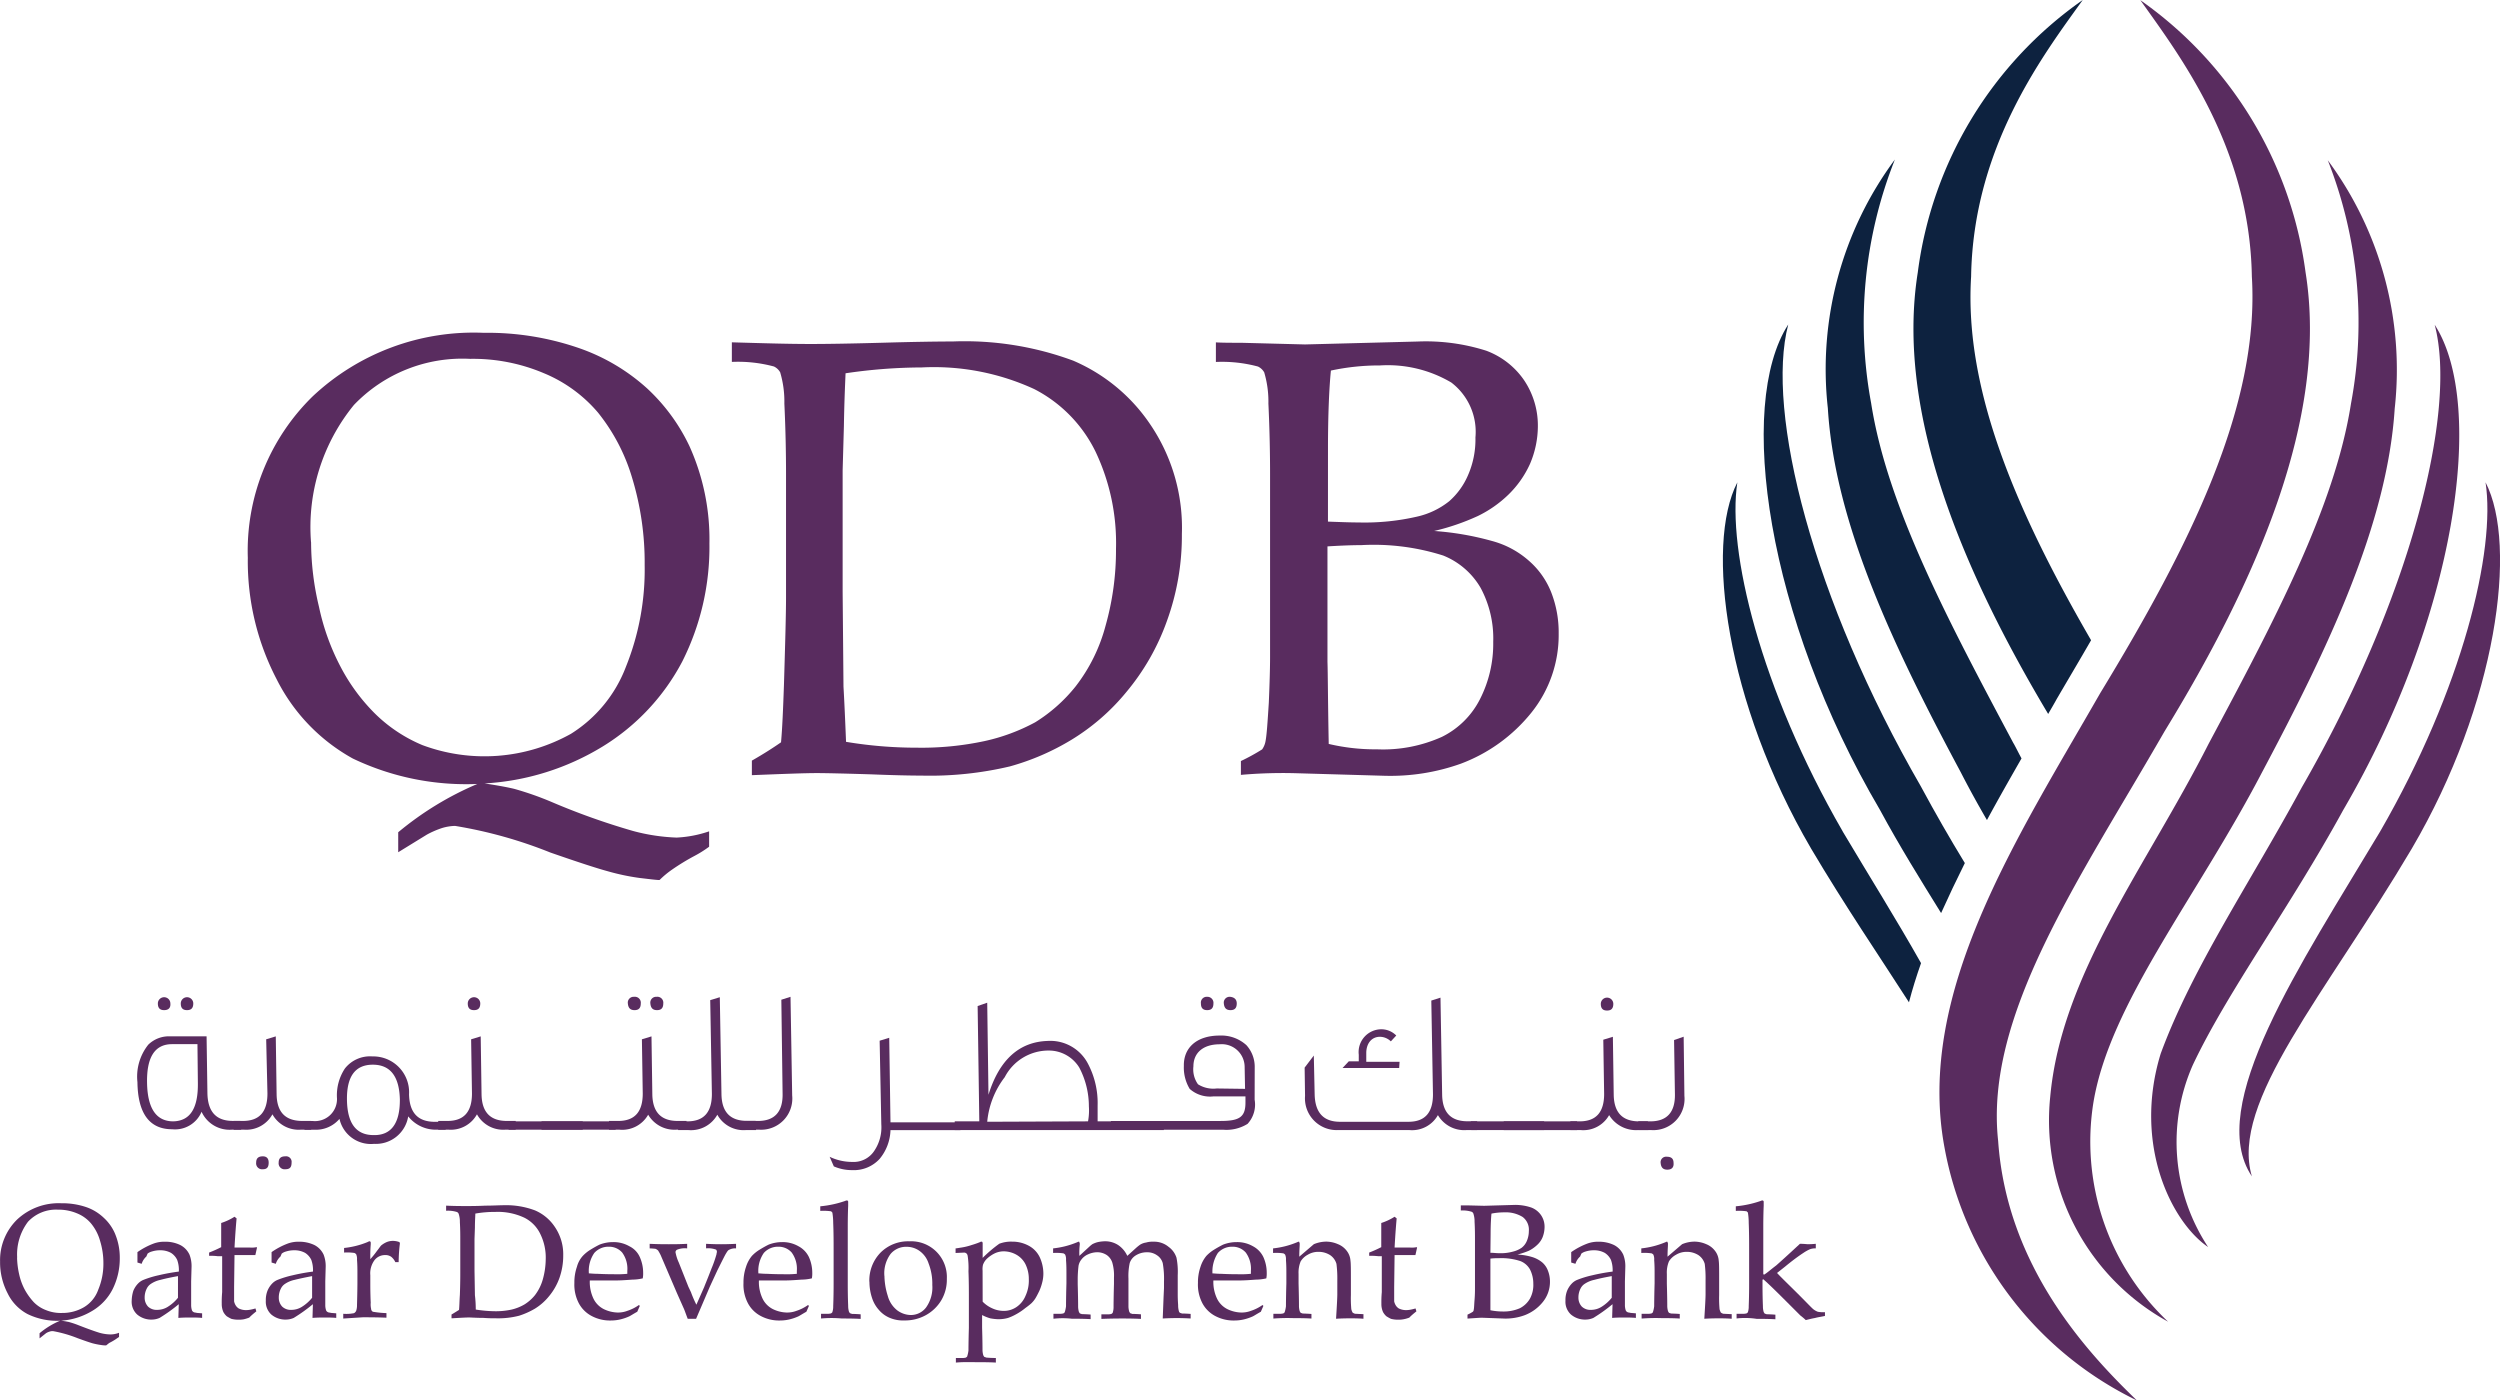 <svg id="qatar-development-bank-seeklogo.com" xmlns="http://www.w3.org/2000/svg" width="97.554" height="54.647" viewBox="0 0 97.554 54.647">
  <path id="Path_4959" data-name="Path 4959" d="M514.137,172.7c1.56,2.194,4.275,5.754,4.356,10.793.309,5.055-2.438,10.533-5.917,16.254-3.251,5.673-7.2,11.687-6.079,17.717a13.7,13.7,0,0,0,7.509,9.883c-1.9-1.837-5.071-5.2-5.413-10.126-.536-4.909,3.153-10.175,6.5-15.994,3.478-5.689,6.42-12.175,5.494-17.912a15.465,15.465,0,0,0-6.453-10.614" transform="translate(-430.622 -172.7)" fill="#592c5f"/>
  <path id="Path_4960" data-name="Path 4960" d="M543.551,211.1a17.243,17.243,0,0,1,.91,9.509c-.634,4.047-3.007,8.5-5.559,13.28-2.438,4.8-5.738,8.972-6.177,13.767a8.964,8.964,0,0,0,4.6,8.777,9.648,9.648,0,0,1-2.91-8.582c.65-3.852,4.031-7.981,6.567-12.841,2.568-4.828,4.893-9.671,5.185-14.206a13.742,13.742,0,0,0-2.617-9.7" transform="translate(-452.722 -204.858)" fill="#592c5f"/>
  <path id="Path_4961" data-name="Path 4961" d="M568.191,250.7c.894,3.413-.975,10.728-5.185,18.042-2.032,3.755-4.275,7.038-5.51,10.4-1.089,3.56.439,6.583,1.853,7.542a7.44,7.44,0,0,1-.6-7.1c1.349-2.861,3.787-6.144,5.868-9.948,4.389-7.51,5.608-15.783,3.576-18.936" transform="translate(-473.184 -238.022)" fill="#592c5f"/>
  <path id="Path_4962" data-name="Path 4962" d="M587.906,288.5c.406,2.649-.894,8.046-4.112,13.621-3.121,5.218-6.843,10.728-5.006,13.459-.862-2.893,2.877-7.1,6.242-12.792,3.316-5.657,4.145-11.833,2.877-14.288" transform="translate(-490.916 -269.677)" fill="#592c5f"/>
  <path id="Path_4963" data-name="Path 4963" d="M506.991,197.683c-2.877-4.974-4.958-9.736-4.681-14.19.081-5.039,2.779-8.6,4.356-10.793a15.364,15.364,0,0,0-6.437,10.63c-.878,5.51,1.788,11.7,5.088,17.23.114-.2.228-.39.325-.569.455-.78.91-1.544,1.349-2.308" transform="translate(-425.394 -172.7)" fill="#0d223f"/>
  <path id="Path_4964" data-name="Path 4964" d="M486.444,233.789c-2.536-4.763-4.925-9.232-5.559-13.28a17.242,17.242,0,0,1,.927-9.509,13.743,13.743,0,0,0-2.617,9.7c.276,4.535,2.6,9.379,5.185,14.206.325.634.666,1.252,1.024,1.869.439-.813.894-1.609,1.349-2.406-.1-.179-.2-.39-.309-.585" transform="translate(-407.87 -204.775)" fill="#0d223f"/>
  <path id="Path_4965" data-name="Path 4965" d="M470.248,268.642c-4.226-7.314-6.079-14.629-5.185-18.042-2.032,3.153-.829,11.443,3.576,18.936.764,1.414,1.593,2.747,2.389,4.031q.439-.975.926-1.951-.878-1.438-1.707-2.975" transform="translate(-395.283 -237.938)" fill="#0d223f"/>
  <path id="Path_4966" data-name="Path 4966" d="M459,302.121c-3.218-5.575-4.519-10.972-4.112-13.621-1.268,2.454-.439,8.615,2.877,14.288,1.317,2.227,2.682,4.226,3.82,6,.13-.5.293-1.024.471-1.528-.943-1.674-2.032-3.413-3.056-5.136" transform="translate(-387.094 -269.677)" fill="#0d223f"/>
  <path id="Path_4967" data-name="Path 4967" d="M106.068,272.869v-.78a12.344,12.344,0,0,1,3.088-1.885,10.245,10.245,0,0,1-4.86-.992,7.243,7.243,0,0,1-2.975-3.1,9.961,9.961,0,0,1-1.122-4.73,8.426,8.426,0,0,1,2.536-6.307A9.173,9.173,0,0,1,109.4,252.6a10.916,10.916,0,0,1,3.69.585,7.712,7.712,0,0,1,2.7,1.593,7.373,7.373,0,0,1,1.642,2.243,8.835,8.835,0,0,1,.78,3.8,9.936,9.936,0,0,1-1.057,4.6,8.559,8.559,0,0,1-3.1,3.316,9.9,9.9,0,0,1-4.616,1.447c.423.065.813.13,1.154.211a12.033,12.033,0,0,1,1.479.52,27.332,27.332,0,0,0,3.153,1.122,7.524,7.524,0,0,0,1.707.26,4.576,4.576,0,0,0,1.268-.244v.6a4.343,4.343,0,0,1-.569.358,8.783,8.783,0,0,0-.878.536,3.587,3.587,0,0,0-.488.406c-.114,0-.374-.033-.78-.081a8.82,8.82,0,0,1-1.235-.26q-.634-.171-2.243-.731a17.61,17.61,0,0,0-3.722-1.04,1.912,1.912,0,0,0-.5.081,3.532,3.532,0,0,0-.6.26Zm-3.4-12.093a10.982,10.982,0,0,0,.309,2.519,9.024,9.024,0,0,0,.861,2.373,7.421,7.421,0,0,0,1.333,1.8,5.848,5.848,0,0,0,1.837,1.219,6.93,6.93,0,0,0,5.8-.439,5.308,5.308,0,0,0,2.146-2.617,10.15,10.15,0,0,0,.731-3.966,11.365,11.365,0,0,0-.488-3.4,7.417,7.417,0,0,0-1.333-2.552,5.545,5.545,0,0,0-2.129-1.544,7.072,7.072,0,0,0-2.861-.553,5.854,5.854,0,0,0-4.535,1.8,7.535,7.535,0,0,0-1.674,5.348" transform="translate(-90.529 -239.613)" fill="#592c5f"/>
  <path id="Path_4968" data-name="Path 4968" d="M217.18,271.621v-.569c.455-.26.829-.5,1.138-.715.049-.536.081-1.284.114-2.243.049-1.625.081-2.763.081-3.4v-4.844c0-.78-.016-1.69-.065-2.731a4.017,4.017,0,0,0-.163-1.219.551.551,0,0,0-.244-.228,5.4,5.4,0,0,0-1.642-.179v-.764c1.154.033,2.178.065,3.072.065.683,0,1.609-.016,2.8-.049,1.17-.033,2.1-.049,2.747-.049a12.19,12.19,0,0,1,4.7.748,6.888,6.888,0,0,1,3.007,2.487,7.178,7.178,0,0,1,1.235,4.275,9.753,9.753,0,0,1-.585,3.4,9.016,9.016,0,0,1-1.577,2.763,8.445,8.445,0,0,1-2.146,1.869,9.54,9.54,0,0,1-2.406,1.04,13.531,13.531,0,0,1-3.446.358c-.488,0-1.138-.016-1.967-.049-1.073-.033-1.788-.049-2.113-.049-.471,0-1.333.033-2.536.081m3.673-1.3a16.683,16.683,0,0,0,2.763.228,11.7,11.7,0,0,0,2.649-.26,7.522,7.522,0,0,0,1.967-.731,6.176,6.176,0,0,0,1.577-1.4,6.618,6.618,0,0,0,1.17-2.373,10.8,10.8,0,0,0,.406-2.991,8.317,8.317,0,0,0-.8-3.8,5.416,5.416,0,0,0-2.389-2.438,9.359,9.359,0,0,0-4.389-.845,20.712,20.712,0,0,0-2.975.228c-.016.39-.049,1.073-.065,2.064l-.049,1.723v4.746l.033,3.69c.033.569.065,1.284.1,2.162" transform="translate(-187.841 -241.371)" fill="#592c5f"/>
  <path id="Path_4969" data-name="Path 4969" d="M333.575,271.621v-.553a7.959,7.959,0,0,0,.829-.455.794.794,0,0,0,.13-.309c.049-.244.081-.748.13-1.512.033-.78.049-1.365.049-1.772v-7.168c0-.78-.016-1.69-.065-2.731a4.016,4.016,0,0,0-.163-1.219.551.551,0,0,0-.244-.228,5.4,5.4,0,0,0-1.642-.179v-.764c.26.016.585.016.991.016l2.487.065,4.389-.114a7.78,7.78,0,0,1,2.682.358,3.1,3.1,0,0,1,1.479,1.154,3.166,3.166,0,0,1,.536,1.788,3.765,3.765,0,0,1-.309,1.479,3.927,3.927,0,0,1-.845,1.2,4.589,4.589,0,0,1-1.187.829,8.94,8.94,0,0,1-1.707.585,11.27,11.27,0,0,1,2.259.39,3.553,3.553,0,0,1,1.43.764,3.186,3.186,0,0,1,.878,1.235,4.3,4.3,0,0,1,.293,1.609,4.837,4.837,0,0,1-1.073,3.1,6.418,6.418,0,0,1-2.747,1.983,8.162,8.162,0,0,1-2.975.471l-3.462-.1a18.723,18.723,0,0,0-2.146.065m3.4-9.883c.455.016.845.033,1.187.033a9.129,9.129,0,0,0,2.292-.228,3.1,3.1,0,0,0,1.252-.6,2.837,2.837,0,0,0,.731-1.008,3.481,3.481,0,0,0,.293-1.479,2.418,2.418,0,0,0-.943-2.146,4.871,4.871,0,0,0-2.779-.666,9.023,9.023,0,0,0-1.918.2c-.065.65-.114,1.674-.114,3.056ZM337,270.4a7.888,7.888,0,0,0,1.886.211,5.587,5.587,0,0,0,2.536-.488,3.3,3.3,0,0,0,1.479-1.463,4.758,4.758,0,0,0,.52-2.243,4.168,4.168,0,0,0-.488-2.1,2.958,2.958,0,0,0-1.463-1.268,8.944,8.944,0,0,0-3.2-.406q-.512,0-1.317.049v4.5c.016.455.016,1.512.049,3.2" transform="translate(-285.153 -241.371)" fill="#592c5f"/>
  <path id="Path_4970" data-name="Path 4970" d="M42.244,466.866v-.2a3.142,3.142,0,0,1,.8-.488,2.625,2.625,0,0,1-1.268-.26,1.8,1.8,0,0,1-.78-.813,2.614,2.614,0,0,1-.293-1.235,2.218,2.218,0,0,1,.666-1.642,2.371,2.371,0,0,1,1.723-.634,2.9,2.9,0,0,1,.959.146,1.873,1.873,0,0,1,.7.423,1.787,1.787,0,0,1,.423.585,2.4,2.4,0,0,1,.2.992,2.673,2.673,0,0,1-.276,1.2,2.072,2.072,0,0,1-.813.862,2.685,2.685,0,0,1-1.2.374q.171.024.293.049a3.514,3.514,0,0,1,.39.13c.374.146.65.244.813.293a1.677,1.677,0,0,0,.439.065.949.949,0,0,0,.325-.065v.163l-.146.1a2.15,2.15,0,0,1-.228.13c-.049.033-.081.065-.13.1a1.11,1.11,0,0,1-.2-.016,2.874,2.874,0,0,1-.325-.065q-.171-.049-.585-.2a5,5,0,0,0-.959-.276.357.357,0,0,0-.13.016.578.578,0,0,0-.146.065Zm-.878-3.153a3.229,3.229,0,0,0,.081.65,2.316,2.316,0,0,0,.228.618,2.5,2.5,0,0,0,.341.471,1.32,1.32,0,0,0,.471.309,1.523,1.523,0,0,0,.634.114,1.661,1.661,0,0,0,.861-.228,1.3,1.3,0,0,0,.553-.683,2.613,2.613,0,0,0,.2-1.024,2.93,2.93,0,0,0-.13-.878,1.84,1.84,0,0,0-.341-.666,1.4,1.4,0,0,0-.553-.406,1.86,1.86,0,0,0-.748-.146,1.494,1.494,0,0,0-1.17.471,2.111,2.111,0,0,0-.423,1.4" transform="translate(-40.7 -414.641)" fill="#592c5f"/>
  <path id="Path_4971" data-name="Path 4971" d="M72.69,471.661l-.163-.049v-.406a2.818,2.818,0,0,1,.65-.341,1.211,1.211,0,0,1,.423-.065,1.318,1.318,0,0,1,.6.13.8.8,0,0,1,.358.374,1.229,1.229,0,0,1,.081.471l-.016.569v.926a.637.637,0,0,0,.033.211.127.127,0,0,0,.065.065c.016.016.065.016.13.032l.2.016v.179c-.163-.016-.325-.016-.439-.016-.13,0-.293,0-.488.016l.016-.536a6.321,6.321,0,0,1-.748.536.776.776,0,0,1-.293.065.848.848,0,0,1-.585-.2.676.676,0,0,1-.211-.536,1.4,1.4,0,0,1,.065-.39.9.9,0,0,1,.179-.276.619.619,0,0,1,.211-.146,3.764,3.764,0,0,1,.585-.179,7.524,7.524,0,0,1,.8-.146,1.173,1.173,0,0,0-.065-.455.657.657,0,0,0-.244-.276.855.855,0,0,0-.423-.1,1.047,1.047,0,0,0-.325.049.455.455,0,0,0-.163.081l-.049.114a.633.633,0,0,0-.179.276m1.414.488q-.414.073-.683.146a1.065,1.065,0,0,0-.406.179.471.471,0,0,0-.13.163.756.756,0,0,0-.081.341.506.506,0,0,0,.13.358.479.479,0,0,0,.358.13.772.772,0,0,0,.406-.114,1.6,1.6,0,0,0,.406-.358Z" transform="translate(-67.164 -422.346)" fill="#592c5f"/>
  <path id="Path_4972" data-name="Path 4972" d="M90.9,466.328v-.13a4.773,4.773,0,0,0,.471-.211v-.943a2.226,2.226,0,0,0,.52-.244l.081.065c-.016.179-.049.553-.081,1.138h.618a.935.935,0,0,0,.244-.016l.016.016-.065.293h-.813l-.016,1.252v.553a.487.487,0,0,0,.065.163.38.38,0,0,0,.114.114.64.64,0,0,0,.244.065.858.858,0,0,0,.211-.016,1.678,1.678,0,0,0,.2-.049l.033.114c-.1.081-.2.163-.276.244a1.513,1.513,0,0,1-.211.065,1,1,0,0,1-.228.016,1.018,1.018,0,0,1-.26-.033,1.78,1.78,0,0,1-.179-.1.637.637,0,0,1-.13-.163.755.755,0,0,1-.065-.325,4.414,4.414,0,0,1,.016-.455v-1.4h-.163a2.176,2.176,0,0,0-.341-.016" transform="translate(-82.74 -417.321)" fill="#592c5f"/>
  <path id="Path_4973" data-name="Path 4973" d="M104.89,471.661l-.163-.049v-.406a2.819,2.819,0,0,1,.65-.341,1.211,1.211,0,0,1,.423-.065,1.368,1.368,0,0,1,.6.13.8.8,0,0,1,.358.374,1.229,1.229,0,0,1,.081.471l-.016.569v.926a.637.637,0,0,0,.033.211.127.127,0,0,0,.065.065c.016.016.065.016.13.032l.2.016v.179c-.163-.016-.325-.016-.439-.016-.13,0-.293,0-.488.016l.016-.536a6.321,6.321,0,0,1-.748.536.776.776,0,0,1-.293.065.848.848,0,0,1-.585-.2.676.676,0,0,1-.211-.536.984.984,0,0,1,.065-.39.9.9,0,0,1,.179-.276.619.619,0,0,1,.211-.146,3.763,3.763,0,0,1,.585-.179,7.524,7.524,0,0,1,.8-.146,1.174,1.174,0,0,0-.065-.455.657.657,0,0,0-.244-.276.855.855,0,0,0-.423-.1,1.047,1.047,0,0,0-.325.049.455.455,0,0,0-.163.081l-.049.114a.633.633,0,0,0-.179.276m1.414.488c-.26.049-.5.1-.683.146a1.065,1.065,0,0,0-.406.179.471.471,0,0,0-.13.163.756.756,0,0,0-.081.341.506.506,0,0,0,.13.358.479.479,0,0,0,.358.13.772.772,0,0,0,.406-.114,1.6,1.6,0,0,0,.406-.358Z" transform="translate(-94.13 -422.346)" fill="#592c5f"/>
  <path id="Path_4974" data-name="Path 4974" d="M123.1,473.623v-.179a1.518,1.518,0,0,0,.374-.016.124.124,0,0,0,.081-.033.225.225,0,0,0,.049-.065.673.673,0,0,0,.033-.228c.016-.553.016-.845.016-.861v-.374c0-.163,0-.341-.016-.536a.447.447,0,0,0-.033-.211.224.224,0,0,0-.065-.049,1.9,1.9,0,0,0-.406-.016v-.179a3.307,3.307,0,0,0,.91-.228.274.274,0,0,1,.081-.033c.016,0,.033,0,.033.016a.06.06,0,0,1,.016.049v.049a5.6,5.6,0,0,0-.016.585c.1-.114.179-.211.26-.325.081-.1.13-.179.163-.211a.92.92,0,0,1,.211-.13.652.652,0,0,1,.244-.049.736.736,0,0,1,.26.049l.016.049a6.349,6.349,0,0,0-.049.732h-.13a.56.56,0,0,0-.163-.211.391.391,0,0,0-.244-.065.515.515,0,0,0-.406.2.867.867,0,0,0-.163.585v.325c0,.13,0,.39.016.748a.8.8,0,0,0,.016.244.124.124,0,0,0,.033.081.085.085,0,0,0,.065.033,3.8,3.8,0,0,0,.5.049v.179c-.358-.016-.666-.016-.927-.016l-.764.049" transform="translate(-109.706 -422.178)" fill="#592c5f"/>
  <path id="Path_4975" data-name="Path 4975" d="M148.011,466.5v-.146c.114-.065.211-.13.293-.179.016-.146.016-.341.033-.585.016-.423.016-.715.016-.878v-1.252c0-.2,0-.439-.016-.715a.942.942,0,0,0-.049-.325.127.127,0,0,0-.065-.065,1.163,1.163,0,0,0-.423-.049v-.2c.309.016.569.016.8.016.179,0,.423,0,.731-.016.309,0,.536-.016.715-.016a3.186,3.186,0,0,1,1.219.2,1.757,1.757,0,0,1,.78.65,1.89,1.89,0,0,1,.325,1.105,2.618,2.618,0,0,1-.146.878,2.349,2.349,0,0,1-.406.715,2.168,2.168,0,0,1-.553.488,2.993,2.993,0,0,1-.618.276,3.237,3.237,0,0,1-.894.1c-.13,0-.293,0-.5-.016-.276,0-.471-.016-.553-.016-.163,0-.374.016-.683.032m.943-.341a5.081,5.081,0,0,0,.715.065,2.863,2.863,0,0,0,.683-.065,1.812,1.812,0,0,0,.5-.2,1.648,1.648,0,0,0,.406-.358,1.83,1.83,0,0,0,.309-.618,3.013,3.013,0,0,0,.114-.78,2.078,2.078,0,0,0-.211-.992,1.372,1.372,0,0,0-.618-.634,2.431,2.431,0,0,0-1.138-.228,4.332,4.332,0,0,0-.78.065c0,.1-.016.276-.016.536l-.016.455v1.235l.016.959a4.576,4.576,0,0,1,.033.553" transform="translate(-130.392 -415.06)" fill="#592c5f"/>
  <path id="Path_4976" data-name="Path 4976" d="M181.152,473.387l-.1.228c-.146.081-.244.146-.309.179a1.911,1.911,0,0,1-.325.114,1.6,1.6,0,0,1-.39.049,1.517,1.517,0,0,1-.731-.163,1.2,1.2,0,0,1-.52-.5,1.559,1.559,0,0,1-.179-.8,1.856,1.856,0,0,1,.1-.634,1.028,1.028,0,0,1,.228-.423,1.467,1.467,0,0,1,.276-.228c.13-.081.244-.146.374-.211a1.432,1.432,0,0,1,.536-.1,1.229,1.229,0,0,1,.634.163.854.854,0,0,1,.406.423,1.5,1.5,0,0,1,.13.618,1,1,0,0,1-.016.211,1.844,1.844,0,0,1-.406.049c-.228.016-.439.033-.666.033H179.2a1.51,1.51,0,0,0,.146.715.894.894,0,0,0,.406.406,1.3,1.3,0,0,0,.536.13,1.008,1.008,0,0,0,.374-.065,1.683,1.683,0,0,0,.455-.228Zm-1.983-1.268c.065,0,.163.016.325.016.309.016.52.016.634.016a4.015,4.015,0,0,0,.536-.016v-.114a1.075,1.075,0,0,0-.2-.715.676.676,0,0,0-.52-.228.738.738,0,0,0-.569.244,1.227,1.227,0,0,0-.211.8" transform="translate(-156.185 -422.429)" fill="#592c5f"/>
  <path id="Path_4977" data-name="Path 4977" d="M198.179,474.226c-.081-.211-.13-.358-.163-.423l-.26-.585-.634-1.479c-.049-.1-.081-.146-.1-.179a.34.34,0,0,0-.1-.065,2.238,2.238,0,0,0-.228-.016V471.3c.341.016.585.016.748.016.179,0,.406,0,.715-.016v.179a.807.807,0,0,0-.39.049.11.11,0,0,0-.065.1,1.7,1.7,0,0,0,.13.406l.374.943.1.211a4.462,4.462,0,0,0,.211.488l.309-.7c.016-.049.114-.276.276-.7a4.779,4.779,0,0,0,.2-.569c0-.033.016-.065.016-.1a.124.124,0,0,0-.033-.081.906.906,0,0,0-.39-.049V471.3c.309.016.5.016.585.016.065,0,.276,0,.585-.016v.179a.485.485,0,0,0-.26.049c-.049.016-.081.065-.13.146-.033.049-.146.276-.341.666l-.293.634c-.049.114-.228.536-.536,1.252Z" transform="translate(-171.343 -422.764)" fill="#592c5f"/>
  <path id="Path_4978" data-name="Path 4978" d="M221.752,473.387l-.1.228c-.146.081-.244.146-.309.179a1.911,1.911,0,0,1-.325.114,1.6,1.6,0,0,1-.39.049,1.517,1.517,0,0,1-.731-.163,1.2,1.2,0,0,1-.52-.5,1.559,1.559,0,0,1-.179-.8,1.856,1.856,0,0,1,.1-.634,1.261,1.261,0,0,1,.228-.423,1.467,1.467,0,0,1,.276-.228c.13-.081.244-.146.374-.211a1.431,1.431,0,0,1,.536-.1,1.229,1.229,0,0,1,.634.163.929.929,0,0,1,.406.423,1.5,1.5,0,0,1,.13.618,1,1,0,0,1-.016.211,1.844,1.844,0,0,1-.406.049c-.228.016-.439.033-.666.033H219.8a1.51,1.51,0,0,0,.146.715.894.894,0,0,0,.406.406,1.3,1.3,0,0,0,.536.13,1.008,1.008,0,0,0,.374-.065,1.684,1.684,0,0,0,.455-.228Zm-1.967-1.268c.065,0,.163.016.325.016.309.016.52.016.634.016a4.015,4.015,0,0,0,.536-.016v-.114a1.075,1.075,0,0,0-.2-.715.676.676,0,0,0-.52-.228.738.738,0,0,0-.569.244,1.227,1.227,0,0,0-.211.8" transform="translate(-190.186 -422.429)" fill="#592c5f"/>
  <path id="Path_4979" data-name="Path 4979" d="M237.633,465.5v-.179h.293a.574.574,0,0,0,.1-.016c.016-.016.049-.032.049-.049a.673.673,0,0,0,.033-.228c0-.032.016-.325.016-.894v-1.284c0-.341,0-.7-.016-1.073a2.523,2.523,0,0,0-.033-.406l-.049-.049a2.115,2.115,0,0,0-.423-.016v-.179a4.09,4.09,0,0,0,.975-.211.123.123,0,0,1,.065-.016c.016,0,.033,0,.033.016.016.016.016.016.016.032v.163c-.016.374-.016.683-.016.943v2.1c0,.536.016.829.016.862a.753.753,0,0,0,.033.228c.016.016.016.033.033.049s.049.016.081.033c.016,0,.13,0,.341.016v.179c-.276-.016-.52-.016-.731-.016a4.493,4.493,0,0,0-.813,0" transform="translate(-205.595 -414.055)" fill="#592c5f"/>
  <path id="Path_4980" data-name="Path 4980" d="M249.4,472.277a1.557,1.557,0,0,1,.439-1.138,1.519,1.519,0,0,1,1.122-.439,1.394,1.394,0,0,1,1.463,1.463,1.574,1.574,0,0,1-.211.829,1.6,1.6,0,0,1-.6.585,1.674,1.674,0,0,1-.845.211,1.325,1.325,0,0,1-.6-.114,1.124,1.124,0,0,1-.406-.309,1.283,1.283,0,0,1-.228-.374,2,2,0,0,1-.13-.715m.585-.228a2.7,2.7,0,0,0,.13.78,1.063,1.063,0,0,0,.374.569.914.914,0,0,0,.52.179.746.746,0,0,0,.6-.293,1.346,1.346,0,0,0,.244-.878,2.186,2.186,0,0,0-.146-.845.96.96,0,0,0-.374-.5.86.86,0,0,0-.488-.146.79.79,0,0,0-.618.276,1.268,1.268,0,0,0-.244.861" transform="translate(-215.477 -422.262)" fill="#592c5f"/>
  <path id="Path_4981" data-name="Path 4981" d="M270.1,471.239v-.179c.033,0,.114-.016.228-.033a2.413,2.413,0,0,0,.406-.1,3.327,3.327,0,0,0,.325-.114.08.08,0,0,1,.049-.016c.016,0,.033,0,.033.016a.06.06,0,0,1,.016.049v.569a5.14,5.14,0,0,1,.65-.553,1.292,1.292,0,0,1,.5-.081,1.334,1.334,0,0,1,.683.179.991.991,0,0,1,.406.455,1.538,1.538,0,0,1,.13.6,1.386,1.386,0,0,1-.049.374,1.911,1.911,0,0,1-.114.325c-.049.1-.1.2-.146.276a1.028,1.028,0,0,1-.163.2,2.784,2.784,0,0,1-.228.179,2.329,2.329,0,0,1-.39.26,1.821,1.821,0,0,1-.293.13,1.386,1.386,0,0,1-.374.049,1.99,1.99,0,0,1-.309-.033,1.69,1.69,0,0,1-.325-.13v.488c.016.52.016.813.016.862a.753.753,0,0,0,.033.228c.016.016.016.033.033.049s.049.016.081.033c.016,0,.146.016.374.016v.179c-.26-.016-.6-.016-1.024-.016a4.6,4.6,0,0,0-.536.016v-.179h.293a.575.575,0,0,0,.1-.016c.016-.016.049-.033.049-.049a1.271,1.271,0,0,0,.049-.228c0-.033,0-.325.016-.878v-1.105c0-.358,0-.715-.016-1.105a3.105,3.105,0,0,0-.033-.618c-.016-.033-.016-.065-.049-.081a.124.124,0,0,0-.081-.033Zm1.057,1.9a1.19,1.19,0,0,0,.374.26,1.073,1.073,0,0,0,.439.1.875.875,0,0,0,.5-.146.973.973,0,0,0,.358-.439,1.412,1.412,0,0,0,.13-.65,1.3,1.3,0,0,0-.13-.585.884.884,0,0,0-.358-.374,1.03,1.03,0,0,0-.471-.13.849.849,0,0,0-.341.065,1.236,1.236,0,0,0-.309.2.625.625,0,0,0-.179.26.739.739,0,0,0-.016.228Z" transform="translate(-232.812 -422.346)" fill="#592c5f"/>
  <path id="Path_4982" data-name="Path 4982" d="M293.516,473.707v-.179h.293a.575.575,0,0,0,.1-.016c.016-.016.049-.033.049-.049a1.273,1.273,0,0,0,.049-.228c0-.033,0-.325.016-.894v-.374c0-.163,0-.341-.016-.536a.447.447,0,0,0-.033-.211.224.224,0,0,0-.065-.049,1.9,1.9,0,0,0-.406-.016v-.179a3.3,3.3,0,0,0,.91-.228c.049-.016.065-.033.081-.033s.033,0,.033.016.016.033.016.049v.049a3.158,3.158,0,0,0-.016.439l.406-.374a1.2,1.2,0,0,1,.1-.081.959.959,0,0,1,.211-.081,1.431,1.431,0,0,1,.276-.033.928.928,0,0,1,.52.146,1.019,1.019,0,0,1,.358.423l.341-.309a1.777,1.777,0,0,1,.163-.13.61.61,0,0,1,.228-.081.9.9,0,0,1,.293-.033.877.877,0,0,1,.585.2.84.84,0,0,1,.309.423,2.83,2.83,0,0,1,.049.683v.748c0,.244.016.39.016.439a.753.753,0,0,0,.033.228c0,.016.016.033.033.049s.049.016.081.032c.016,0,.13,0,.341.016v.179c-.26-.016-.439-.016-.536-.016s-.276,0-.553.016l.033-.845.016-.341v-.26a3.5,3.5,0,0,0-.049-.715.537.537,0,0,0-.228-.309.648.648,0,0,0-.39-.114.809.809,0,0,0-.471.146.544.544,0,0,0-.2.276,2.386,2.386,0,0,0-.049.6v1.073a.753.753,0,0,0,.033.228c.016.016.016.033.033.049s.049.016.081.033c.016,0,.13,0,.341.016v.179c-.309-.016-.553-.016-.731-.016-.146,0-.423,0-.813.016v-.179h.293a.575.575,0,0,0,.1-.016c.016-.016.049-.033.049-.049a.673.673,0,0,0,.033-.228c0-.033,0-.325.016-.894v-.244a1.806,1.806,0,0,0-.065-.585.573.573,0,0,0-.211-.293.679.679,0,0,0-.374-.114.886.886,0,0,0-.358.081.647.647,0,0,0-.26.2.553.553,0,0,0-.114.244,4.429,4.429,0,0,0-.033.52v.2c.016.536.016.829.016.861a.753.753,0,0,0,.033.228c.016.016.016.033.033.049s.049.016.081.033c.016,0,.13,0,.341.016v.179c-.293-.016-.52-.016-.731-.016a3.211,3.211,0,0,0-.715,0" transform="translate(-252.409 -422.262)" fill="#592c5f"/>
  <path id="Path_4983" data-name="Path 4983" d="M330.852,473.387l-.1.228c-.146.081-.244.146-.309.179a1.911,1.911,0,0,1-.325.114,1.6,1.6,0,0,1-.39.049,1.517,1.517,0,0,1-.731-.163,1.2,1.2,0,0,1-.52-.5,1.559,1.559,0,0,1-.179-.8,1.855,1.855,0,0,1,.1-.634,1.261,1.261,0,0,1,.228-.423,1.466,1.466,0,0,1,.276-.228c.13-.081.244-.146.374-.211a1.431,1.431,0,0,1,.536-.1,1.229,1.229,0,0,1,.634.163.929.929,0,0,1,.406.423,1.5,1.5,0,0,1,.13.618,1,1,0,0,1-.016.211,1.844,1.844,0,0,1-.406.049c-.228.016-.439.033-.666.033H328.9a1.51,1.51,0,0,0,.146.715.894.894,0,0,0,.406.406,1.3,1.3,0,0,0,.536.13,1.008,1.008,0,0,0,.374-.065,1.684,1.684,0,0,0,.455-.228Zm-1.983-1.268c.065,0,.163.016.325.016.309.016.52.016.634.016a4.015,4.015,0,0,0,.536-.016v-.114a1.075,1.075,0,0,0-.2-.715.676.676,0,0,0-.52-.228.738.738,0,0,0-.569.244,1.332,1.332,0,0,0-.211.8" transform="translate(-281.552 -422.429)" fill="#592c5f"/>
  <path id="Path_4984" data-name="Path 4984" d="M346.316,473.791v-.179h.293a.574.574,0,0,0,.1-.016c.016-.016.049-.033.049-.049a1.268,1.268,0,0,0,.049-.228c0-.033,0-.325.016-.894v-.374c0-.163,0-.341-.016-.536a.447.447,0,0,0-.032-.211.225.225,0,0,0-.065-.049,1.9,1.9,0,0,0-.406-.016v-.179a3.3,3.3,0,0,0,.91-.228c.049-.016.065-.033.081-.033s.032,0,.032.016.016.033.016.049v.049c0,.081-.016.228-.016.471l.569-.488a1.288,1.288,0,0,1,.471-.1,1.166,1.166,0,0,1,.471.1.8.8,0,0,1,.341.26.7.7,0,0,1,.146.39c.016.1.016.358.016.78v.553a4.622,4.622,0,0,0,.016.553.553.553,0,0,0,.049.13.265.265,0,0,0,.1.049l.325.016v.179c-.2-.016-.374-.016-.5-.016-.114,0-.309,0-.569.016.032-.5.049-.829.049-.959V472.3a4.479,4.479,0,0,0-.033-.634.614.614,0,0,0-.244-.341.832.832,0,0,0-.455-.13.788.788,0,0,0-.423.114.715.715,0,0,0-.276.26,1.147,1.147,0,0,0-.081.488v.374c.016.536.016.829.016.862a.754.754,0,0,0,.032.228c.016.016.016.033.033.049s.049.016.081.033c.016,0,.13,0,.341.016v.179c-.244-.016-.471-.016-.683-.016a7.318,7.318,0,0,0-.8.016" transform="translate(-296.627 -422.346)" fill="#592c5f"/>
  <path id="Path_4985" data-name="Path 4985" d="M369.4,466.328v-.13a4.77,4.77,0,0,0,.471-.211v-.943a2.226,2.226,0,0,0,.52-.244l.081.065c-.016.179-.049.553-.081,1.138h.618a.935.935,0,0,0,.244-.016l.016.016-.065.293h-.813l-.016,1.252v.553a.488.488,0,0,0,.065.163.38.38,0,0,0,.114.114.64.64,0,0,0,.244.065.858.858,0,0,0,.211-.016,1.678,1.678,0,0,0,.2-.049l.033.114c-.1.081-.2.163-.276.244a1.2,1.2,0,0,1-.228.065,1,1,0,0,1-.228.016,1.018,1.018,0,0,1-.26-.033,1.781,1.781,0,0,1-.179-.1.637.637,0,0,1-.13-.163.755.755,0,0,1-.065-.325,4.418,4.418,0,0,1,.016-.455v-1.4h-.13a2.51,2.51,0,0,0-.358-.016" transform="translate(-315.972 -417.321)" fill="#592c5f"/>
  <path id="Path_4986" data-name="Path 4986" d="M391.66,466.421v-.146a1.485,1.485,0,0,0,.211-.114.124.124,0,0,0,.033-.081c.016-.065.016-.2.032-.39s.016-.358.016-.455v-1.869c0-.2,0-.439-.016-.715a.943.943,0,0,0-.049-.325.127.127,0,0,0-.065-.065,1.164,1.164,0,0,0-.423-.049v-.2h.26l.65.016,1.138-.033a1.937,1.937,0,0,1,.7.1.812.812,0,0,1,.39.309.8.8,0,0,1,.13.471,1.117,1.117,0,0,1-.081.39.848.848,0,0,1-.228.309,1.3,1.3,0,0,1-.309.211,3.432,3.432,0,0,1-.439.146,2.418,2.418,0,0,1,.585.1,1.161,1.161,0,0,1,.374.2.785.785,0,0,1,.228.325,1.151,1.151,0,0,1,.081.423,1.248,1.248,0,0,1-.276.8,1.669,1.669,0,0,1-.715.52,2.145,2.145,0,0,1-.764.13l-.894-.033c-.114,0-.293.016-.569.033m.894-2.568c.114,0,.228.016.309.016a1.805,1.805,0,0,0,.585-.065,1.016,1.016,0,0,0,.325-.146.647.647,0,0,0,.2-.26.982.982,0,0,0,.081-.39.621.621,0,0,0-.244-.553,1.253,1.253,0,0,0-.715-.179,2.522,2.522,0,0,0-.5.049c-.016.163-.033.439-.033.8Zm0,2.243a2.481,2.481,0,0,0,.488.049,1.567,1.567,0,0,0,.666-.13.958.958,0,0,0,.39-.374,1.113,1.113,0,0,0,.13-.585,1.206,1.206,0,0,0-.13-.553.735.735,0,0,0-.374-.325,2.375,2.375,0,0,0-.829-.114,2.9,2.9,0,0,0-.341.016V466.1" transform="translate(-334.396 -414.976)" fill="#592c5f"/>
  <path id="Path_4987" data-name="Path 4987" d="M416.89,471.661l-.163-.049v-.406a2.819,2.819,0,0,1,.65-.341,1.211,1.211,0,0,1,.423-.065,1.368,1.368,0,0,1,.6.13.8.8,0,0,1,.358.374,1.229,1.229,0,0,1,.081.471l-.016.569v.926a.637.637,0,0,0,.033.211.127.127,0,0,0,.065.065c.016.016.065.016.13.032l.2.016v.179c-.163-.016-.325-.016-.439-.016-.13,0-.293,0-.488.016l.016-.536a6.317,6.317,0,0,1-.748.536.776.776,0,0,1-.293.065.848.848,0,0,1-.585-.2.675.675,0,0,1-.211-.536.983.983,0,0,1,.065-.39.9.9,0,0,1,.179-.276.618.618,0,0,1,.211-.146,3.763,3.763,0,0,1,.585-.179,7.523,7.523,0,0,1,.8-.146,1.173,1.173,0,0,0-.065-.455.656.656,0,0,0-.244-.276.855.855,0,0,0-.423-.1,1.047,1.047,0,0,0-.325.049.455.455,0,0,0-.163.081l-.049.114a.634.634,0,0,0-.179.276m1.414.488q-.415.073-.683.146a1.065,1.065,0,0,0-.406.179.471.471,0,0,0-.13.163.756.756,0,0,0-.081.341.506.506,0,0,0,.13.358.479.479,0,0,0,.358.13.772.772,0,0,0,.406-.114,1.6,1.6,0,0,0,.406-.358Z" transform="translate(-355.416 -422.346)" fill="#592c5f"/>
  <path id="Path_4988" data-name="Path 4988" d="M434.716,473.791v-.179h.293a.574.574,0,0,0,.1-.016c.016-.016.049-.033.049-.049a1.268,1.268,0,0,0,.049-.228c0-.033,0-.325.016-.894v-.374c0-.163,0-.341-.016-.536a.447.447,0,0,0-.032-.211.226.226,0,0,0-.065-.049,1.9,1.9,0,0,0-.406-.016v-.179a3.3,3.3,0,0,0,.91-.228c.049-.016.065-.033.081-.033s.033,0,.033.016.016.033.016.049v.049c0,.081-.016.228-.016.471l.569-.488a1.288,1.288,0,0,1,.471-.1,1.166,1.166,0,0,1,.471.1.8.8,0,0,1,.341.26.7.7,0,0,1,.146.39c.016.1.016.358.016.78v.553a4.622,4.622,0,0,0,.016.553.55.55,0,0,0,.049.13.265.265,0,0,0,.1.049l.325.016v.179c-.2-.016-.374-.016-.5-.016-.114,0-.309,0-.569.016.032-.5.049-.829.049-.959V472.3a4.482,4.482,0,0,0-.032-.634.614.614,0,0,0-.244-.341.832.832,0,0,0-.455-.13.788.788,0,0,0-.423.114.715.715,0,0,0-.276.26,1.147,1.147,0,0,0-.081.488v.374c.016.536.016.829.016.862a.754.754,0,0,0,.033.228c.016.016.016.033.033.049s.049.016.081.033c.016,0,.13,0,.341.016v.179c-.244-.016-.471-.016-.683-.016a7.318,7.318,0,0,0-.8.016" transform="translate(-370.658 -422.346)" fill="#592c5f"/>
  <path id="Path_4989" data-name="Path 4989" d="M457.432,465.5v-.179h.293a.572.572,0,0,0,.1-.016c.016-.016.049-.032.049-.049a.674.674,0,0,0,.032-.228c0-.032.016-.325.016-.894v-1.284c0-.341,0-.7-.016-1.073a2.528,2.528,0,0,0-.032-.406l-.049-.049a2.114,2.114,0,0,0-.423-.016v-.179a4.089,4.089,0,0,0,.975-.211.123.123,0,0,1,.065-.016c.016,0,.032,0,.032.016.016.016.016.016.016.032v.163c-.016.374-.016.683-.016.943v1.723l.033.016c.114-.065.26-.2.471-.358.13-.114.455-.406.927-.845.163,0,.26.016.309.016a2.865,2.865,0,0,0,.309-.016v.179a.6.6,0,0,0-.228.033,1.648,1.648,0,0,0-.26.146c-.2.13-.439.309-.715.536l-.309.244c.163.179.455.455.862.862.309.309.488.5.553.553a.661.661,0,0,0,.179.1,1.236,1.236,0,0,0,.276.016v.146c-.146.033-.276.049-.39.081-.1.016-.228.049-.358.081a2.424,2.424,0,0,0-.211-.179l-.406-.406c-.423-.423-.764-.764-1.04-1.008l-.032.016v.179c0,.536.016.829.016.861a.755.755,0,0,0,.032.228c.016.016.016.032.033.049s.049.016.081.033c.016,0,.13,0,.341.016v.179c-.276-.016-.52-.016-.731-.016a2.969,2.969,0,0,0-.78-.016" transform="translate(-389.668 -414.055)" fill="#592c5f"/>
  <path id="Path_4990" data-name="Path 4990" d="M77.741,417.269h-.358a1.2,1.2,0,0,1-1.187-.7,1.123,1.123,0,0,1-1.154.683c-.878,0-1.333-.618-1.349-1.837a2,2,0,0,1,.423-1.463,1.152,1.152,0,0,1,.861-.325h1.414l.033,2.227c.016.715.341,1.073.992,1.073h.293Zm-1.69-1.837-.016-1.5h-.992c-.666,0-.992.5-.975,1.5q.024,1.512,1.024,1.512c.666-.016.975-.52.959-1.512m-1.073-3.088c.016.179-.081.26-.244.26s-.244-.081-.244-.26a.244.244,0,1,1,.488,0m.894,0c0,.179-.081.26-.244.26s-.244-.081-.244-.26a.244.244,0,1,1,.488,0" transform="translate(-68.33 -373.187)" fill="#592c5f"/>
  <path id="Path_4991" data-name="Path 4991" d="M99.823,425.141h-.406a1.17,1.17,0,0,1-1.105-.6,1.166,1.166,0,0,1-1.105.6H96.8V424.8h.358c.65,0,.959-.358.959-1.073l-.049-2.113.374-.114.033,2.276c.016.683.341,1.024,1.008,1.024h.341Zm-1.658,1.284c0,.179-.065.26-.228.26a.232.232,0,0,1-.26-.26c0-.163.081-.244.26-.244.146,0,.228.081.228.244m.894,0c0,.179-.065.26-.244.26a.232.232,0,0,1-.26-.26c0-.163.081-.244.26-.244a.216.216,0,0,1,.244.244" transform="translate(-87.681 -381.059)" fill="#592c5f"/>
  <path id="Path_4992" data-name="Path 4992" d="M119.31,429.161h-.341a1.374,1.374,0,0,1-1.122-.52,1.278,1.278,0,0,1-1.333,1.073,1.255,1.255,0,0,1-1.349-.975,1.208,1.208,0,0,1-.992.423H113.8v-.341h.309a.859.859,0,0,0,.959-.878,1.892,1.892,0,0,1,.309-1.17,1.246,1.246,0,0,1,1.073-.471,1.4,1.4,0,0,1,1.43,1.479h0c.016.715.341,1.073,1.008,1.073h.39Zm-1.788-1.154c-.016-.926-.374-1.382-1.057-1.382s-1.024.455-1.008,1.382c.016.91.358,1.365,1.04,1.365.683.016,1.024-.455,1.024-1.365" transform="translate(-101.918 -385.079)" fill="#592c5f"/>
  <path id="Path_4993" data-name="Path 4993" d="M148.923,417.185h-.406a1.17,1.17,0,0,1-1.105-.6,1.166,1.166,0,0,1-1.105.6H145.9v-.341h.358c.65,0,.959-.358.959-1.073l-.033-2.113.374-.114.033,2.276c.016.683.341,1.024.992,1.024h.341Zm-1.382-4.925c0,.179-.081.26-.244.26s-.244-.081-.244-.26a.244.244,0,1,1,.488,0" transform="translate(-128.8 -373.103)" fill="#592c5f"/>
  <path id="Path_4994" data-name="Path 4994" d="M165.693,442.225H162.8V441.9h2.893Z" transform="translate(-142.953 -398.143)" fill="#592c5f"/>
  <path id="Path_4995" data-name="Path 4995" d="M173.593,442.225H170.7V441.9h2.877Z" transform="translate(-149.569 -398.143)" fill="#592c5f"/>
  <path id="Path_4996" data-name="Path 4996" d="M189.94,417.185h-.406a1.187,1.187,0,0,1-1.105-.585,1.164,1.164,0,0,1-1.122.585H186.9v-.341h.358c.65,0,.959-.358.959-1.073l-.033-2.113.374-.114.033,2.276c.016.683.341,1.024.992,1.024h.341Zm-1.8-4.925c0,.179-.081.26-.244.26s-.244-.081-.26-.26a.227.227,0,0,1,.244-.26.232.232,0,0,1,.26.26m.878,0c0,.179-.081.26-.244.26s-.244-.081-.26-.26a.227.227,0,0,1,.244-.26.232.232,0,0,1,.26.26" transform="translate(-163.136 -373.103)" fill="#592c5f"/>
  <path id="Path_4997" data-name="Path 4997" d="M206.54,417.285h-.406a1.17,1.17,0,0,1-1.105-.6,1.175,1.175,0,0,1-1.122.6H203.5v-.341h.358c.65,0,.959-.358.959-1.073l-.065-3.657.374-.114.065,3.8c.016.683.341,1.024.992,1.024h.341Z" transform="translate(-177.038 -373.187)" fill="#592c5f"/>
  <path id="Path_4998" data-name="Path 4998" d="M221.6,415.852a1.217,1.217,0,0,1-1.284,1.333h-.52v-.341h.471c.65,0,.975-.358.959-1.073l-.049-3.657.358-.114Z" transform="translate(-190.688 -373.103)" fill="#592c5f"/>
  <path id="Path_4999" data-name="Path 4999" d="M245,425.409h-2.731a1.839,1.839,0,0,1-.423,1.122,1.362,1.362,0,0,1-1.073.439,1.759,1.759,0,0,1-.715-.146l-.163-.374a2.036,2.036,0,0,0,.878.2.963.963,0,0,0,.878-.455,1.637,1.637,0,0,0,.26-1.008l-.065-3.267.374-.114.049,3.3H245Z" transform="translate(-207.521 -381.31)" fill="#592c5f"/>
  <path id="Path_5000" data-name="Path 5000" d="M278.06,418.374H269.9v-.341h.959l-.065-4.5.374-.13.049,3.592c.423-1.365,1.2-2.064,2.308-2.1a1.656,1.656,0,0,1,1.577.894,3.291,3.291,0,0,1,.374,1.625v.618h2.584Zm-2.958-.341a2.361,2.361,0,0,0,.033-.585,3.249,3.249,0,0,0-.374-1.512,1.392,1.392,0,0,0-1.187-.666,1.922,1.922,0,0,0-1.723,1.04,3.363,3.363,0,0,0-.683,1.739Z" transform="translate(-232.645 -374.276)" fill="#592c5f"/>
  <path id="Path_5001" data-name="Path 5001" d="M313.008,416.015a1.112,1.112,0,0,1-.276.943,1.562,1.562,0,0,1-.959.228H307.4v-.341h4.275c.731,0,.975-.146.975-.715v-.244H311.4a1.193,1.193,0,0,1-.926-.293,1.607,1.607,0,0,1-.228-.894c-.016-.7.488-1.187,1.4-1.187a1.455,1.455,0,0,1,1.04.374,1.257,1.257,0,0,1,.325.829Zm-.374-.423-.016-.861a.891.891,0,0,0-.975-.878c-.634,0-1.024.325-1.024.861a1,1,0,0,0,.179.7,1.123,1.123,0,0,0,.731.163ZM311.4,412.26c0,.179-.081.26-.244.26s-.244-.081-.244-.26a.227.227,0,0,1,.244-.26.235.235,0,0,1,.244.26m.91,0c0,.179-.081.26-.244.26s-.244-.081-.26-.26a.227.227,0,0,1,.244-.26c.163.016.26.1.26.26" transform="translate(-264.05 -373.103)" fill="#592c5f"/>
  <path id="Path_5002" data-name="Path 5002" d="M360.629,417.369h-.423a1.187,1.187,0,0,1-1.105-.585,1.155,1.155,0,0,1-1.105.585h-2.812a1.238,1.238,0,0,1-1.268-1.333l-.016-1.105.358-.471.033,1.512c.016.715.341,1.073.992,1.073h2.666c.65,0,.959-.358.959-1.073l-.065-3.657.358-.114.065,3.8c.016.683.341,1.024.992,1.024h.374Zm-3.04-2.422h-2.211l.244-.26h.39v-.26a.89.89,0,0,1,.894-.992.817.817,0,0,1,.569.244l-.211.228a.619.619,0,0,0-.423-.179c-.341,0-.536.276-.536.634v.341h1.3Z" transform="translate(-302.991 -373.271)" fill="#592c5f"/>
  <path id="Path_5003" data-name="Path 5003" d="M396.661,442.241h-2.845l-.016-.341h2.861Z" transform="translate(-336.406 -398.143)" fill="#592c5f"/>
  <path id="Path_5004" data-name="Path 5004" d="M404.561,442.241H401.7V441.9h2.861Z" transform="translate(-343.022 -398.143)" fill="#592c5f"/>
  <path id="Path_5005" data-name="Path 5005" d="M420.74,417.285h-.406a1.231,1.231,0,0,1-1.122-.585,1.155,1.155,0,0,1-1.105.585H417.7v-.341h.358c.65,0,.959-.358.959-1.073l-.033-2.113.374-.114.033,2.276c.016.683.341,1.024.992,1.024h.341Zm-1.365-4.925c0,.179-.081.26-.244.26s-.244-.081-.244-.26a.244.244,0,1,1,.488,0" transform="translate(-356.421 -373.187)" fill="#592c5f"/>
  <path id="Path_5006" data-name="Path 5006" d="M435.8,423.908a1.217,1.217,0,0,1-1.284,1.333H434V424.9h.471c.65,0,.975-.358.959-1.073l-.033-2.1.374-.13Zm-.423,2.617c.016.179-.081.26-.244.26s-.244-.081-.26-.26a.215.215,0,0,1,.244-.244c.179,0,.26.081.26.244" transform="translate(-370.072 -381.143)" fill="#592c5f"/>
</svg>
